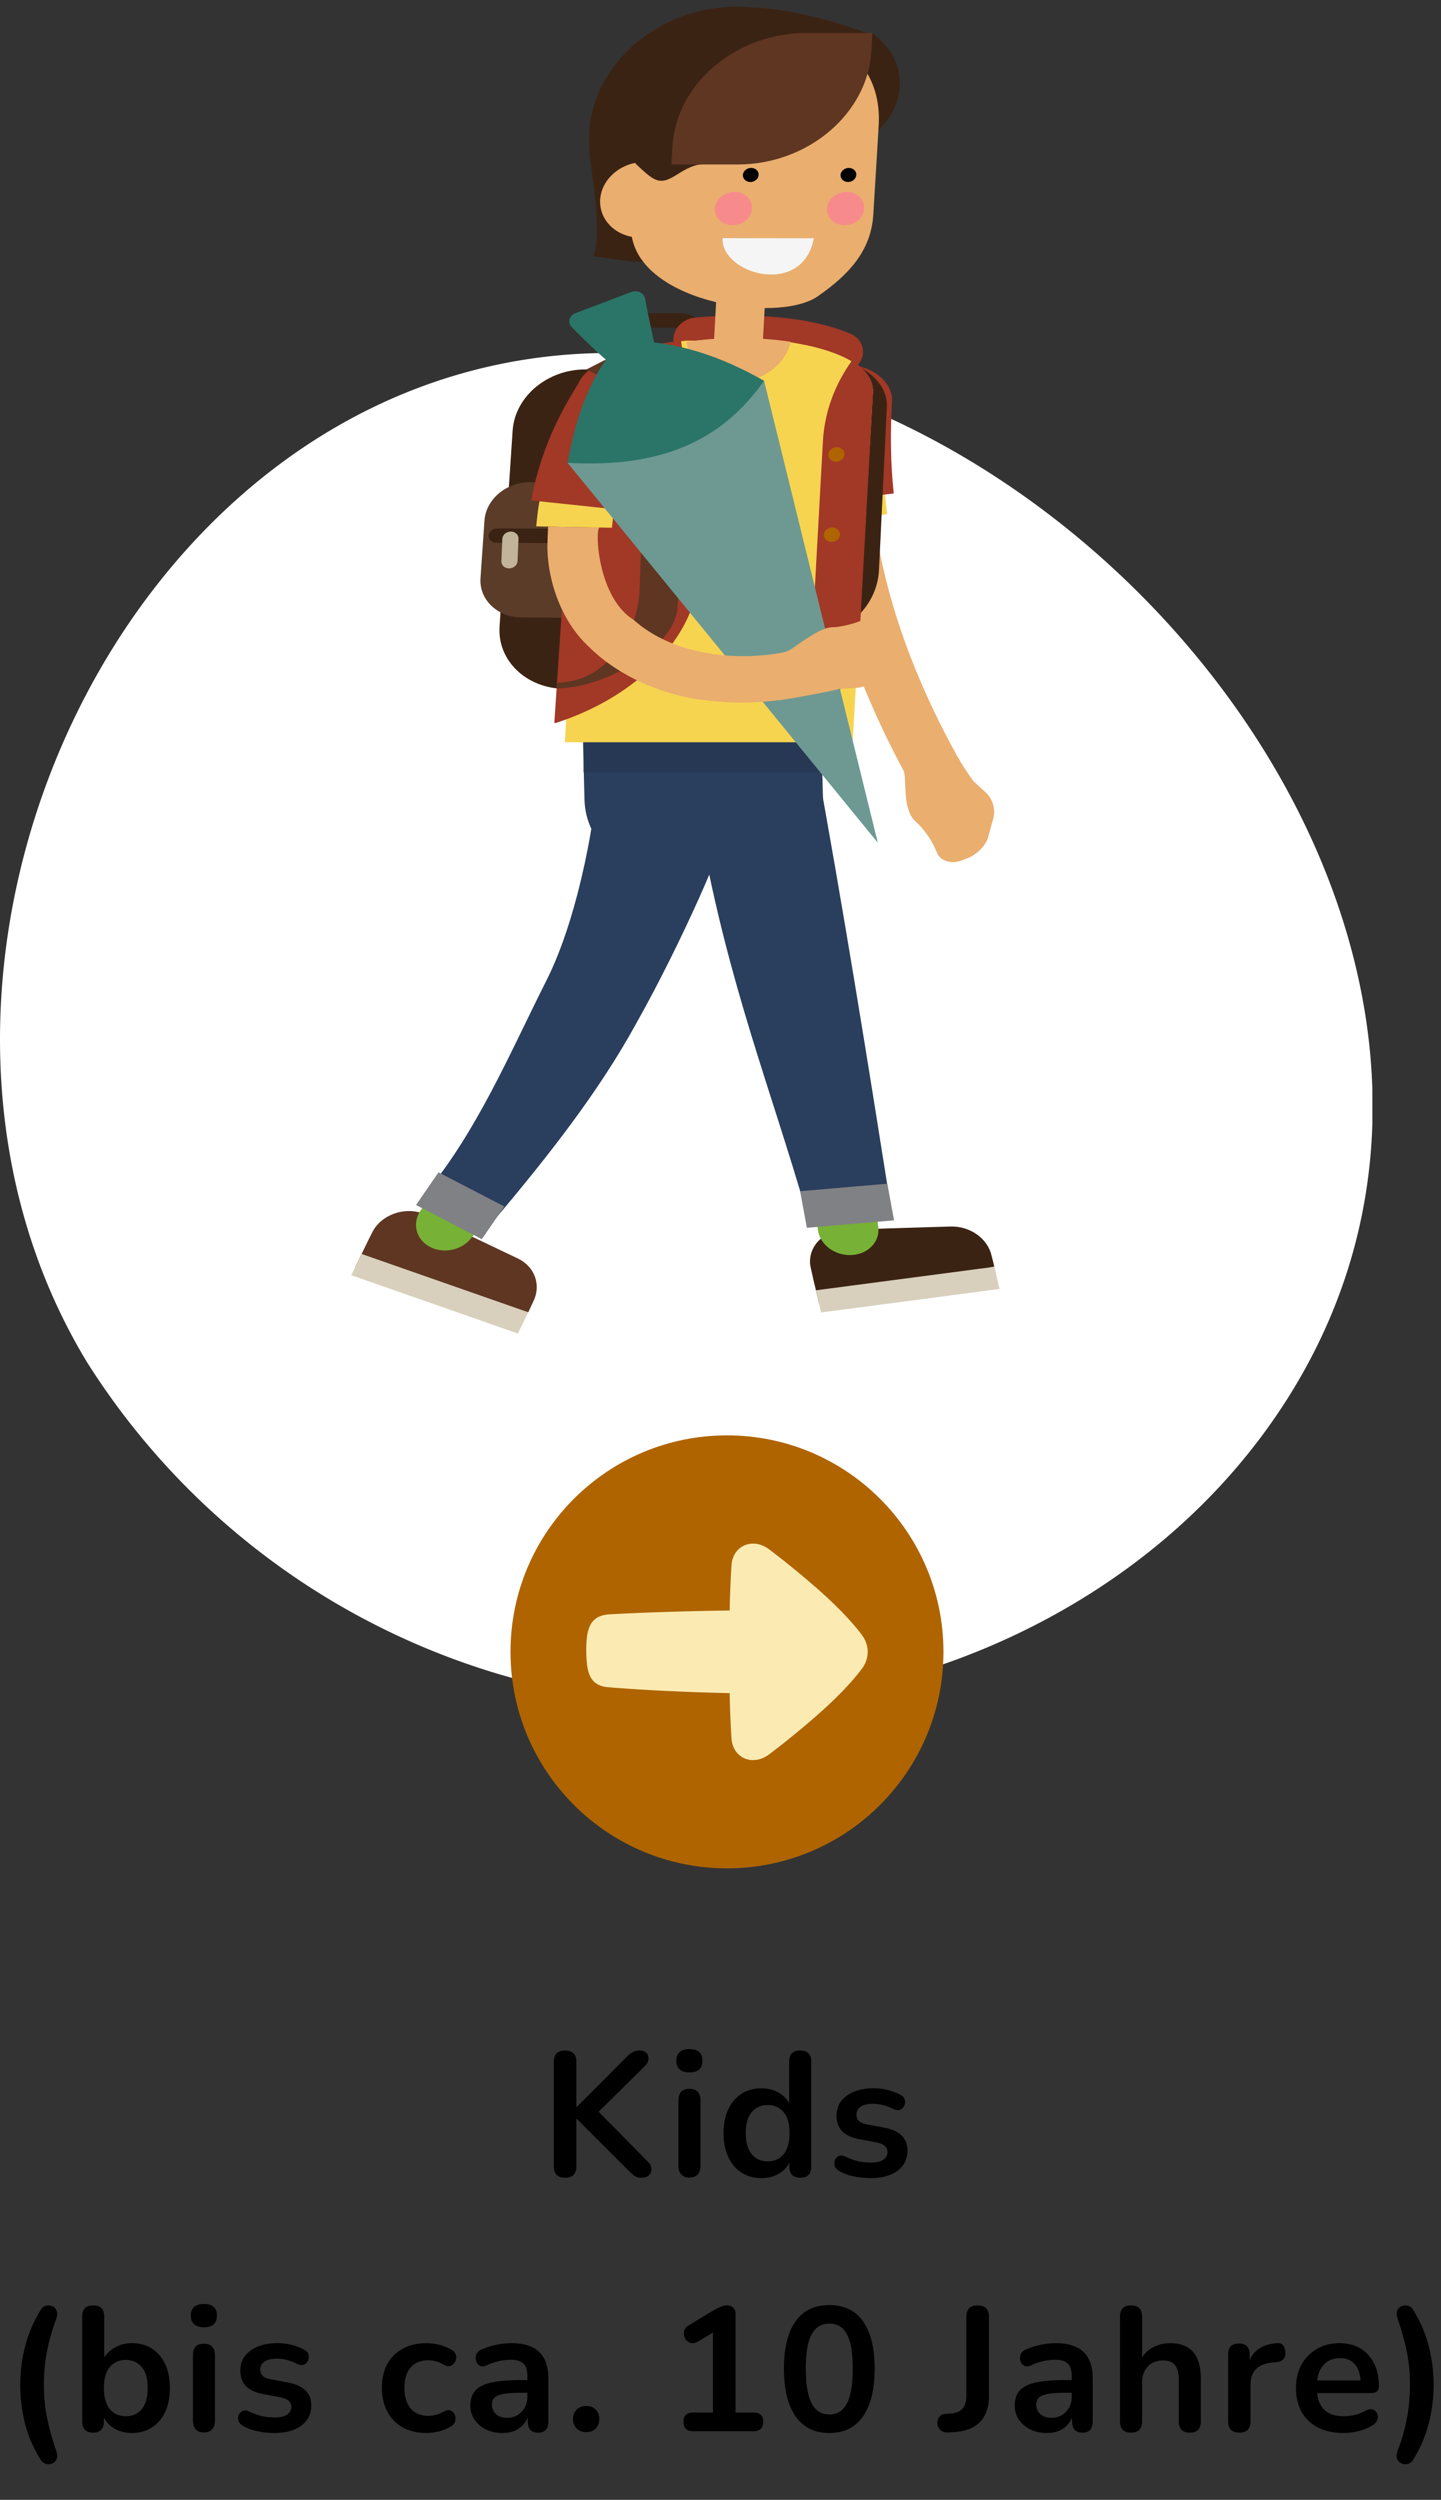 <svg width="147" height="255" viewBox="0 0 147 255" fill="none" xmlns="http://www.w3.org/2000/svg">
    <rect x="0" y="0" width="147" height="255" fill="#333333" stroke="none"/>
    <g clip-path="url(#pzrqvsldba)">
        <path d="M8.88 138.957a74.969 74.969 0 0 0 59.296 34.814c24.043 1.317 48.896-9.758 62.301-29.783 28.939-43.154-12.831-100.323-59.43-107.313C16.985 28.571-17.086 96.14 8.88 138.957z" fill="#fff"/>
    </g>
    <path d="M74.16 190.583c-12.195 0-22.082-9.887-22.082-22.083 0-12.196 9.886-22.083 22.083-22.083 12.196 0 22.083 9.887 22.083 22.083 0 12.196-9.887 22.083-22.083 22.083z" fill="#AF6400"/>
    <path d="M78.468 158.049c-1.679-1.263-3.714-.397-3.847 1.628-.077 1.181-.145 2.69-.187 4.603-5.075.067-9.872.256-12.29.396-1.556.09-2.147 1.002-2.284 2.47a13 13 0 0 0-.054 1.208c0 .496.026.937.066 1.324.145 1.404.658 2.295 2.143 2.426 2.403.211 7.253.502 12.418.605.042 1.918.111 3.43.188 4.614.133 2.025 2.169 2.892 3.848 1.628a87.948 87.948 0 0 0 4.33-3.503c2.703-2.317 4.248-4.055 5.116-5.212.8-1.067.8-2.404 0-3.471-.869-1.157-2.413-2.895-5.117-5.212a87.522 87.522 0 0 0-4.33-3.504z" fill="#FBEBB3"/>
    <path d="M57.65 222.144c-.769 0-1.153-.396-1.153-1.188v-10.62c0-.78.384-1.17 1.152-1.17.768 0 1.152.39 1.152 1.17v4.59h.036l5.166-5.184c.192-.192.384-.336.576-.432.192-.096.408-.144.648-.144.348 0 .594.09.738.27a.75.75 0 0 1 .18.63c-.024.24-.138.462-.342.666l-4.734 4.68 4.986 5.058c.252.24.384.492.396.756a.847.847 0 0 1-.252.666c-.168.168-.42.252-.756.252-.288 0-.522-.06-.702-.18a4.967 4.967 0 0 1-.594-.522l-5.31-5.31h-.036v4.824c0 .792-.384 1.188-1.152 1.188zm12.675-10.746c-.42 0-.75-.102-.99-.306-.228-.216-.342-.51-.342-.882 0-.384.114-.678.342-.882.24-.204.57-.306.99-.306.888 0 1.332.396 1.332 1.188 0 .792-.444 1.188-1.332 1.188zm0 10.728c-.36 0-.636-.108-.828-.324-.192-.216-.288-.516-.288-.9v-6.606c0-.816.372-1.224 1.116-1.224.756 0 1.134.408 1.134 1.224v6.606c0 .384-.096.684-.288.9-.192.216-.474.324-.846.324zm7.356.054c-.768 0-1.446-.186-2.034-.558-.576-.372-1.026-.9-1.35-1.584-.324-.696-.486-1.512-.486-2.448 0-.948.162-1.758.486-2.43.324-.684.774-1.212 1.35-1.584.588-.372 1.266-.558 2.034-.558.624 0 1.188.138 1.692.414.504.276.882.642 1.134 1.098v-4.23c0-.756.372-1.134 1.116-1.134.756 0 1.134.378 1.134 1.134v10.692c0 .768-.372 1.152-1.116 1.152-.744 0-1.116-.384-1.116-1.152v-.378a2.83 2.83 0 0 1-1.134 1.152c-.504.276-1.074.414-1.71.414zm.63-1.71c.672 0 1.212-.24 1.62-.72.408-.492.612-1.212.612-2.16 0-.96-.204-1.674-.612-2.142-.408-.48-.948-.72-1.62-.72-.672 0-1.212.24-1.62.72-.408.468-.612 1.182-.612 2.142 0 .948.204 1.668.612 2.16.408.48.948.72 1.62.72zm10.5 1.71a8.901 8.901 0 0 1-1.637-.162 4.847 4.847 0 0 1-1.548-.558c-.252-.144-.408-.318-.468-.522a.908.908 0 0 1 .018-.594.786.786 0 0 1 .396-.414c.192-.084.414-.066.666.054.48.228.93.39 1.35.486.42.084.834.126 1.242.126.576 0 1.002-.096 1.278-.288.288-.204.432-.468.432-.792 0-.504-.372-.828-1.116-.972l-1.8-.342c-1.524-.288-2.286-1.08-2.286-2.376 0-.576.156-1.074.468-1.494.324-.42.768-.744 1.332-.972.564-.228 1.212-.342 1.944-.342 1.056 0 1.998.234 2.826.702.228.12.36.288.396.504a.854.854 0 0 1-.072.594.786.786 0 0 1-.414.396c-.192.072-.414.048-.666-.072a4.844 4.844 0 0 0-1.08-.414 4.004 4.004 0 0 0-.972-.126c-.588 0-1.026.102-1.314.306a.96.96 0 0 0-.414.81c0 .528.342.852 1.026.972l1.8.342c.78.144 1.368.408 1.764.792.408.384.612.9.612 1.548 0 .876-.342 1.566-1.026 2.07-.684.492-1.596.738-2.736.738zm-84.64 28.754a13.014 13.014 0 0 1-1.62-3.708 16.411 16.411 0 0 1-.485-3.96c0-1.332.168-2.646.504-3.942a13.26 13.26 0 0 1 1.602-3.726c.132-.216.306-.348.522-.396a.937.937 0 0 1 .63.036c.204.084.354.24.45.468.096.216.084.492-.036.828a20.786 20.786 0 0 0-.954 3.366 17.915 17.915 0 0 0-.306 3.366c0 1.164.108 2.286.324 3.366.216 1.068.528 2.19.936 3.366.12.336.132.612.036.828a.823.823 0 0 1-.45.468.937.937 0 0 1-.63.036c-.216-.048-.39-.18-.522-.396zm9.292-2.754c-.648 0-1.224-.138-1.728-.414a2.83 2.83 0 0 1-1.134-1.152v.378c0 .768-.366 1.152-1.098 1.152-.744 0-1.116-.384-1.116-1.152V236.3c0-.756.372-1.134 1.116-1.134.756 0 1.134.378 1.134 1.134v4.194a2.854 2.854 0 0 1 1.134-1.062 3.464 3.464 0 0 1 1.692-.414c.78 0 1.458.186 2.034.558.576.372 1.026.9 1.35 1.584.324.672.486 1.482.486 2.43 0 .936-.162 1.752-.486 2.448-.324.684-.78 1.212-1.368 1.584-.576.372-1.248.558-2.016.558zm-.63-1.71c.672 0 1.212-.24 1.62-.72.408-.492.612-1.212.612-2.16 0-.96-.204-1.674-.612-2.142-.408-.48-.948-.72-1.62-.72-.672 0-1.212.24-1.62.72-.408.468-.612 1.182-.612 2.142 0 .948.204 1.668.612 2.16.408.48.948.72 1.62.72zm7.963-9.072c-.42 0-.75-.102-.99-.306-.228-.216-.342-.51-.342-.882 0-.384.114-.678.342-.882.24-.204.57-.306.99-.306.888 0 1.332.396 1.332 1.188 0 .792-.444 1.188-1.332 1.188zm0 10.728c-.36 0-.636-.108-.828-.324-.192-.216-.288-.516-.288-.9v-6.606c0-.816.372-1.224 1.116-1.224.756 0 1.134.408 1.134 1.224v6.606c0 .384-.096.684-.288.9-.192.216-.474.324-.846.324zm7.194.054a8.901 8.901 0 0 1-1.638-.162 4.847 4.847 0 0 1-1.548-.558c-.252-.144-.408-.318-.468-.522a.908.908 0 0 1 .018-.594.786.786 0 0 1 .396-.414c.192-.084.414-.066.666.054.48.228.93.39 1.35.486.42.084.834.126 1.242.126.576 0 1.002-.096 1.278-.288.288-.204.432-.468.432-.792 0-.504-.372-.828-1.116-.972l-1.8-.342c-1.524-.288-2.286-1.08-2.286-2.376 0-.576.156-1.074.468-1.494.324-.42.768-.744 1.332-.972.564-.228 1.212-.342 1.944-.342 1.056 0 1.998.234 2.826.702.228.12.36.288.396.504a.854.854 0 0 1-.072.594.786.786 0 0 1-.414.396c-.192.072-.414.048-.666-.072a4.844 4.844 0 0 0-1.08-.414 4.004 4.004 0 0 0-.972-.126c-.588 0-1.026.102-1.314.306a.96.96 0 0 0-.414.81c0 .528.342.852 1.026.972l1.8.342c.78.144 1.368.408 1.764.792.408.384.612.9.612 1.548 0 .876-.342 1.566-1.026 2.07-.684.492-1.596.738-2.736.738zm15.521 0c-.924 0-1.728-.186-2.412-.558a3.961 3.961 0 0 1-1.584-1.62c-.372-.696-.558-1.512-.558-2.448 0-.936.186-1.74.558-2.412.372-.684.9-1.206 1.584-1.566.684-.372 1.488-.558 2.412-.558.396 0 .822.054 1.278.162.468.108.906.288 1.314.54.24.144.378.33.414.558a.876.876 0 0 1-.09.63.845.845 0 0 1-.45.414c-.192.084-.414.054-.666-.09-.552-.312-1.086-.468-1.602-.468-.78 0-1.386.246-1.818.738-.42.48-.63 1.17-.63 2.07 0 .888.21 1.59.63 2.106.432.504 1.038.756 1.818.756.516 0 1.05-.15 1.602-.45.252-.144.474-.174.666-.09.192.084.33.228.414.432.084.192.102.402.054.63-.048.216-.186.396-.414.54-.396.24-.816.414-1.26.522a5.338 5.338 0 0 1-1.26.162zm7.768 0c-.636 0-1.206-.12-1.71-.36a3.1 3.1 0 0 1-1.17-1.008 2.532 2.532 0 0 1-.414-1.422c0-.648.168-1.158.504-1.53.336-.384.882-.66 1.638-.828.756-.168 1.77-.252 3.042-.252h.63v-.378c0-.6-.132-1.032-.396-1.296s-.708-.396-1.332-.396c-.348 0-.726.042-1.134.126a6.043 6.043 0 0 0-1.26.432c-.288.132-.528.15-.72.054a.843.843 0 0 1-.396-.486 1.114 1.114 0 0 1 .036-.684c.096-.228.282-.396.558-.504a8.171 8.171 0 0 1 1.584-.486 7.74 7.74 0 0 1 1.404-.144c1.284 0 2.238.3 2.862.9.624.588.936 1.506.936 2.754v4.32c0 .768-.348 1.152-1.044 1.152-.708 0-1.062-.384-1.062-1.152v-.396a2.508 2.508 0 0 1-.972 1.17c-.444.276-.972.414-1.584.414zm.468-1.548c.588 0 1.074-.204 1.458-.612.396-.408.594-.924.594-1.548v-.396h-.612c-1.128 0-1.914.09-2.358.27-.432.168-.648.48-.648.936 0 .396.138.72.414.972.276.252.66.378 1.152.378zm8.058 1.458c-.408 0-.738-.126-.99-.378-.24-.252-.36-.576-.36-.972 0-.384.12-.696.36-.936.252-.252.582-.378.99-.378.42 0 .744.126.972.378.24.24.36.552.36.936 0 .396-.12.72-.36.972-.228.252-.552.378-.972.378zm10.91-.09c-.66 0-.99-.324-.99-.972 0-.624.33-.936.99-.936h2.015v-8.154l-1.53.918c-.288.168-.552.21-.792.126a.96.96 0 0 1-.522-.45 1.012 1.012 0 0 1-.108-.702c.048-.264.216-.48.504-.648l2.484-1.494c.24-.144.48-.264.72-.36.24-.108.462-.162.666-.162.252 0 .462.072.63.216.168.132.252.354.252.666v10.044h1.836c.66 0 .99.312.99.936 0 .648-.33.972-.99.972h-6.156zm13.884.18c-1.5 0-2.646-.564-3.438-1.692-.792-1.14-1.188-2.76-1.188-4.86 0-2.124.396-3.738 1.188-4.842.792-1.104 1.938-1.656 3.438-1.656 1.512 0 2.658.552 3.438 1.656.792 1.104 1.188 2.712 1.188 4.824 0 2.112-.396 3.738-1.188 4.878-.792 1.128-1.938 1.692-3.438 1.692zm0-1.89c.816 0 1.416-.378 1.8-1.134.396-.756.594-1.938.594-3.546 0-1.608-.198-2.772-.594-3.492-.384-.732-.984-1.098-1.8-1.098-.804 0-1.404.366-1.8 1.098-.396.72-.594 1.884-.594 3.492s.198 2.79.594 3.546c.396.756.996 1.134 1.8 1.134zm12.108 1.836c-.336.012-.6-.078-.792-.27a1 1 0 0 1-.288-.738c0-.228.072-.426.216-.594.132-.18.33-.276.594-.288l.54-.036c1.068-.072 1.602-.66 1.602-1.764v-8.1c0-.78.384-1.17 1.152-1.17.768 0 1.152.39 1.152 1.17v8.082c0 1.128-.3 2.004-.9 2.628-.6.624-1.488.972-2.664 1.044l-.612.036zm10.103.054c-.636 0-1.206-.12-1.71-.36a3.1 3.1 0 0 1-1.17-1.008 2.532 2.532 0 0 1-.414-1.422c0-.648.168-1.158.504-1.53.336-.384.882-.66 1.638-.828.756-.168 1.77-.252 3.042-.252h.63v-.378c0-.6-.132-1.032-.396-1.296s-.708-.396-1.332-.396c-.348 0-.726.042-1.134.126a6.043 6.043 0 0 0-1.26.432c-.288.132-.528.15-.72.054a.843.843 0 0 1-.396-.486 1.114 1.114 0 0 1 .036-.684c.096-.228.282-.396.558-.504a8.171 8.171 0 0 1 1.584-.486 7.74 7.74 0 0 1 1.404-.144c1.284 0 2.238.3 2.862.9.624.588.936 1.506.936 2.754v4.32c0 .768-.348 1.152-1.044 1.152-.708 0-1.062-.384-1.062-1.152v-.396a2.508 2.508 0 0 1-.972 1.17c-.444.276-.972.414-1.584.414zm.468-1.548c.588 0 1.074-.204 1.458-.612.396-.408.594-.924.594-1.548v-.396h-.612c-1.128 0-1.914.09-2.358.27-.432.168-.648.48-.648.936 0 .396.138.72.414.972.276.252.66.378 1.152.378zm8.094 1.512c-.744 0-1.116-.384-1.116-1.152V236.3c0-.756.372-1.134 1.116-1.134.756 0 1.134.378 1.134 1.134v4.176c.3-.48.702-.84 1.206-1.08a3.69 3.69 0 0 1 1.674-.378c2.076 0 3.114 1.206 3.114 3.618v4.356c0 .768-.372 1.152-1.116 1.152-.756 0-1.134-.384-1.134-1.152v-4.248c0-.684-.132-1.182-.396-1.494-.252-.312-.648-.468-1.188-.468-.66 0-1.188.21-1.584.63-.384.408-.576.954-.576 1.638v3.942c0 .768-.378 1.152-1.134 1.152zm11.065 0c-.768 0-1.152-.384-1.152-1.152v-6.804c0-.756.366-1.134 1.098-1.134.732 0 1.098.378 1.098 1.134v.558c.432-1.032 1.356-1.608 2.772-1.728.516-.06.804.234.864.882.06.636-.252.99-.936 1.062l-.396.036c-1.476.144-2.214.9-2.214 2.268v3.726c0 .768-.378 1.152-1.134 1.152zm10.594.036c-.996 0-1.854-.186-2.574-.558a4.024 4.024 0 0 1-1.674-1.584c-.384-.684-.576-1.494-.576-2.43 0-.912.186-1.71.558-2.394a4.186 4.186 0 0 1 1.566-1.602c.672-.396 1.434-.594 2.286-.594 1.248 0 2.232.396 2.952 1.188.732.792 1.098 1.872 1.098 3.24 0 .444-.288.666-.864.666h-5.436c.168 1.572 1.068 2.358 2.7 2.358.312 0 .66-.036 1.044-.108a4.026 4.026 0 0 0 1.116-.414c.312-.18.576-.234.792-.162.216.06.366.186.45.378.096.192.108.408.036.648-.06.228-.228.426-.504.594-.42.264-.906.462-1.458.594-.54.12-1.044.18-1.512.18zm-.324-7.632c-.66 0-1.194.204-1.602.612-.408.408-.654.96-.738 1.656h4.428c-.048-.732-.252-1.29-.612-1.674-.348-.396-.84-.594-1.476-.594zm7.435 10.386a.813.813 0 0 1-.54.396.881.881 0 0 1-.63-.054.827.827 0 0 1-.45-.45c-.084-.216-.066-.492.054-.828a18.606 18.606 0 0 0 1.26-6.732 16.95 16.95 0 0 0-.324-3.366 25.052 25.052 0 0 0-.936-3.366c-.12-.336-.132-.612-.036-.828a.823.823 0 0 1 .45-.468.946.946 0 0 1 .63-.036c.216.048.39.18.522.396a13.008 13.008 0 0 1 1.602 3.708c.336 1.308.504 2.628.504 3.96 0 1.332-.168 2.652-.504 3.96a13.305 13.305 0 0 1-1.602 3.708z" fill="#000"/>
    <g clip-path="url(#65iherjfyb)">
        <path d="m100.626 80.897-1.22-1.117c-.233-.22-.818-1.112-1.397-2.016a4.557 4.557 0 0 0-.326-.575c-4.803-8.648-8.102-17.92-8.872-27.516l-5.572.57s.53 7.147 2.87 14.25c1.87 6.009 4.832 11.864 6.113 14.202.123.647.074.882.19 2.498.056.794.296 1.96.918 2.536l.246.23c.628.586 1.41 1.675 1.736 2.42l.314.69c.345.756 1.422 1.085 2.401.729l.585-.214c.98-.356 1.952-1.325 2.174-2.136l.56-2.032c.228-.81-.093-1.933-.72-2.513v-.006z" fill="#EAAE6E"/>
        <path d="m90.258 50.303-8.189.909.265 2.36 8.164-1.128-.24-2.141z" fill="#F7D450"/>
        <path d="M81.177 51.458c-.375-3.461-.394-6.966-.21-10.46.204-2.285 2.611-4.004 5.363-3.845 2.752.158 4.846 1.895 4.655 3.883-.16 3.11-.148 6.221.19 9.305l-9.998 1.117z" fill="#A23826"/>
        <path d="m101.432 129.198-17.866 3.829-.603-2.558s-.302-1.32-.314-1.446c-.21-1.9 1.366-3.505 3.527-3.582l10.756-.328c2.025-.072 3.817 1.226 4.217 2.952l.283 1.128v.005z" fill="#3B2314"/>
        <path d="m83.763 133.881 18.205-2.399-.53-2.262-18.205 2.399.53 2.262z" fill="#D8D0BC"/>
        <path d="M83.444 125.474c.197 1.495 1.736 2.64 3.435 2.547 1.7-.088 2.912-1.375 2.715-2.87l-.905-6.802c-.197-1.496-1.736-2.64-3.435-2.547-1.7.087-2.913 1.374-2.715 2.87l.905 6.802z" fill="#77B136"/>
        <path d="M90.88 123.163c-2.4-15.182-4.9-30.737-7.714-46.105l-.148-.816-8.656.34-2.85 8.357c2.844 15.56 7.061 25.972 10.725 38.634l8.643-.41z" fill="#2A3E5E"/>
        <path d="m53.886 133.859-17.658-4.595 1.195-2.454s.622-1.265.696-1.374c1.083-1.72 3.49-2.399 5.368-1.517l9.321 4.447c1.761.827 2.414 2.727 1.601 4.381l-.517 1.112h-.006z" fill="#5E3622"/>
        <path d="m35.834 130.08 16.998 5.948 1.053-2.169-16.998-5.948-1.053 2.169z" fill="#D8D0BC"/>
        <path d="M43.025 123.311c-1.004 1.276-.69 2.979.702 3.806 1.391.827 3.33.466 4.334-.81l4.562-5.795c1.004-1.276.69-2.98-.702-3.807-1.391-.827-3.33-.465-4.334.811l-4.562 5.795z" fill="#77B136"/>
        <path d="M50.61 124.241c5.3-6.309 10.466-12.848 14.296-19.848 4.66-8.276 9.198-18.726 9.48-20.807l-3.527-8.013-8.311.63-1.7 3.774c.068 1.736-1.526 13.079-5.196 20.221-3.638 7.229-7.03 15.302-12.356 21.656l7.32 2.398-.006-.011z" fill="#2A3E5E"/>
        <path d="M65.977 33.483c.123-.038.258-.06.394-.06h2.936c.653 0 1.151.47 1.12 1.046l-.196 3.63h-5.295l.197-3.625c.025-.449.363-.849.844-.991zm-.468-1.391c-1.12.345-1.964 1.281-2.026 2.382l-.277 5.1h8.588l.278-5.105c.073-1.391-1.133-2.525-2.69-2.52h-2.938c-.326 0-.646.055-.942.143h.007z" fill="#3B2314"/>
        <path d="M68.347 37.766c3.897.038 6.864 2.886 6.63 6.364l-1.336 19.986c-.234 3.478-3.577 6.265-7.474 6.232l-8.576-.082c-3.897-.038-6.865-2.886-6.63-6.364l1.335-19.985c.234-3.478 3.577-6.266 7.474-6.233l8.577.082z" fill="#3B2314"/>
        <path d="M59.5 49.23c2.444.021 4.31 1.812 4.168 3.998l-.406 5.887c-.148 2.186-2.247 3.938-4.692 3.916l-5.387-.049c-2.45-.022-4.31-1.813-4.168-3.998l.407-5.882c.148-2.186 2.247-3.938 4.691-3.916l5.387.049v-.006z" fill="#5A3C28"/>
        <path d="M50.622 55.369c-.456-.005-.8-.34-.77-.745.031-.405.425-.728.88-.723l10.806.06c.455.006.8.34.77.745-.032.406-.425.729-.881.723l-10.805-.06z" fill="#3B2314"/>
        <path d="M52.795 57.236c-.018.406-.4.74-.856.745-.455 0-.812-.323-.794-.728l.099-2.284c.018-.405.4-.74.855-.745.456 0 .813.323.795.729l-.099 2.283z" fill="#C1B49A"/>
        <path d="m82.31 125.244 8.897-.761-.69-3.741-8.896.767.69 3.735zM42.44 122.916l6.711 3.489 2.296-3.335-6.716-3.484-2.29 3.33z" fill="#808184"/>
        <path d="m83.56 65.797.16 6.435.198 7.86.197 7.865-16.075.975c-4.544.273-8.312-3.024-8.416-7.367l-.357-14.295 24.294-1.473z" fill="#2A3E5E"/>
        <path d="M59.667 75.289H83.75l-.203 3.483H59.47l.197-3.483z" fill="#222D45" style="mix-blend-mode:multiply" opacity=".33"/>
        <path d="M82.902 64.707h-4.316c3.558 0 6.588-2.936 6.76-6.561l.813-16.782c.11-2.29-.942-4.3-2.63-5.477 4.076.942 7.075 2.82 6.94 5.647l-.801 16.606c-.173 3.62-3.202 6.561-6.76 6.561l-.006.006z" fill="#3B2314"/>
        <path d="M85.524 38.117c.905 0 1.798-.46 2.247-1.244.61-1.073.154-2.344-1.022-2.837-5.436-2.278-12.849-1.911-15.785-1.648-1.324.12-2.34 1.166-2.272 2.344.067 1.177 1.194 2.026 2.518 1.911 2.542-.23 8.933-.564 13.317 1.276.314.132.652.198.984.198h.013z" fill="#A23826"/>
        <path d="M60.534 26.15c1.065-2.794-.566-10.062-.443-11.7l.012-.027c-.006-.296-.019-.591 0-.893C60.497 6.432 67.263.676 75.217.676c.536 0 1.066.027 1.583.082 4.235.203 8.662 1.506 12.19 2.804L68.193 25.388c-.973 1.019-2.481 1.506-3.959 1.27l-3.7-.514v.005z" fill="#3B2314"/>
        <path d="m89.39 13.481-9.592 8.226-.782-.723c-2.795-2.563-2.604-6.769.42-9.387l9.591-8.232.782.718c2.795 2.568 2.61 6.77-.419 9.393v.005z" fill="#3B2314"/>
        <path d="m86.977 75.716 2.068-35.66c.167-2.909-4.217-4.673-9.647-5.308h-9.457c-5.497.635-10.084 2.405-10.25 5.307l-2.069 35.66h29.36-.005z" fill="#F7D450"/>
        <path d="m78.123 29.331-.375 6.841c-.068 1.233-1.244 2.23-2.617 2.23-1.379 0-2.438-.997-2.37-2.23l.375-6.84h4.993-.006z" fill="#EAAE6E"/>
        <path d="M64.813 15.644c-.13 2.191-.308 5.154-.431 7.175-.474 7.887 14.806 10.34 19.024 7.416 3.146-2.18 5.454-4.628 5.682-8.336l.548-9.037c.13-2.114-.307-3.889-1.139-5.334L64.82 15.65l-.006-.006z" fill="#EAAE6E"/>
        <path d="M85.745 17.846c-.024.395.32.718.764.718.443 0 .825-.323.843-.718.025-.4-.32-.717-.763-.717s-.819.323-.844.717zM75.784 17.846c-.024.395.32.718.764.718.443 0 .825-.323.843-.718.025-.4-.32-.717-.763-.717s-.825.323-.844.717z" fill="#000"/>
        <path d="M65.761 16.52c-2.388 0-4.42 1.731-4.537 3.862-.117 2.13 1.724 3.861 4.113 3.861l.424-7.722zM80.66 34.863c-3.349-.504-7.215-.504-10.62 0 .265 2.312 2.383 4.086 5.085 4.086 2.703 0 5.012-1.774 5.535-4.086z" fill="#EAAE6E"/>
        <path d="m82.365 73.772 1.583-28.77c.166-2.997 1.23-5.796 2.949-8.205 1.397.849 2.222 1.933 2.154 3.253l-1.348 24.449c-.203 3.719-2.266 7.043-5.338 9.273z" fill="#A23826"/>
        <path d="M76.72 21.275c-.049.936-.942 1.692-1.988 1.692-1.047 0-1.853-.756-1.804-1.692.05-.931.942-1.693 1.989-1.693 1.046 0 1.853.756 1.803 1.693z" fill="#F78B8B"/>
        <path d="m69.467 34.754 2.457 15.686-.517 7.782c-.462 6.94-6.514 12.904-14.788 15.55-.025-.028-.044-.055-.068-.077l2.253-33.755c.179-2.733 4.852-4.463 10.663-5.192v.006z" fill="#A23826"/>
        <path d="M88.153 21.275c-.05.936-.942 1.692-1.989 1.692-1.046 0-1.853-.756-1.803-1.692.049-.931.941-1.693 1.988-1.693 1.047 0 1.853.756 1.804 1.693z" fill="#F78B8B"/>
        <path d="M84.49 46.36c-.024.404.333.739.788.739.456 0 .844-.33.869-.74.024-.405-.333-.74-.788-.74-.456 0-.844.33-.868.74zM84.034 54.542c-.024.405.333.74.788.74.456 0 .844-.33.868-.74.025-.41-.332-.74-.787-.74-.456 0-.844.33-.869.74z" fill="#AF6400"/>
        <path d="M59.79 37.695c2.709 1.221 6.243 3.401 6.076 6.04l-.64 16.848c-.252 3.916-3.324 9.053-8.447 9.053v.581c5.116 0 12.08-4.305 12.332-8.22l1.164-18.14c.233-3.665-3.91-6.765-8.546-7.137l-1.94.98v-.005z" fill="#5E3622"/>
        <path d="m62.702 51.809-7.634-.838c-.191.887-.271 1.807-.37 2.722l7.727.142c.074-.674.123-1.342.277-2.021v-.005z" fill="#F7D450"/>
        <path d="M54.193 51.047c.733-4.025 2.23-7.755 4.458-11.353.332-.548.418-.806.917-1.167 1.693-1.221 6.483 6.408 6.144 7.076-1.04 2.06-1.816 4.283-2.191 6.43l-9.328-.986z" fill="#A23826"/>
        <path d="M57.9 47.214c.96-5.593 3.029-10.199 5.651-12.466 5.707-.022 10.276 1.78 14.394 4.091l-.314 4.924-10.053 5.652-5.615-.542-4.057-1.66h-.007z" fill="#2A7567"/>
        <path d="m57.9 47.213 31.65 38.755L77.945 38.84c-4.235 6.014-10.318 8.916-20.04 8.374H57.9z" fill="#6D9992"/>
        <path d="M82.342 65.101c-2.124 1.37-1.447 1.326-3.823 1.676-5.166.58-10.46-.487-13.877-3.549-3.719-2.284-3.984-9.398-3.466-9.415l-5.258-.093s-.056.959-.062 1.49c-.148 2.92.9 7.744 4.31 10.855 3.257 3.188 7.948 4.946 11.716 5.362 3.786.482 6.624.099 7.388.011 3.115-.454 0 .006 0 .006.018.082 5.707-.942 6.273-1.162l1.983-.131c1.003-.131 2.333-.876 2.875-1.638a81.5 81.5 0 0 0 1.25-1.999c.48-.788.406-2.015-.13-2.75l-.314-.437c-.529-.734-1.563-.997-2.308-.58l-.69.383c-.75.421-2.112.744-2.949.837l-.332.017c-.85 0-1.884.674-2.586 1.117z" fill="#EAAE6E"/>
        <path d="m71.819 10.962-.314 5.8c-2.192.285-3.22 2.322-4.808 1.473-1.053-.564-2.426-2.284-3.344-2.782l8.466-4.497v.006z" fill="#3B2314"/>
        <path d="M75.243 16.778h-6.748l.099-1.796c.35-6.42 6.47-11.617 13.661-11.617h6.742l-.099 1.797c-.35 6.413-6.464 11.616-13.655 11.616z" fill="#5E3622"/>
        <path d="M62.597 37.317c-1.047-.74-3.078-2.739-4.267-3.938-.461-.46-.27-1.189.364-1.43 1.502-.57 4.001-1.522 5.72-2.169.609-.23 1.298.115 1.397.701.246 1.424.59 2.865.855 4.201.105.526.862 1.78.265 1.824-.72.055-2.74-.64-2.98-.526" fill="#2A7567"/>
        <path d="M83.024 24.309c-1.17 6.112-9.53 3.593-9.309-.017l9.31.017z" fill="#F5F5F5"/>
    </g>
    <defs>
        <clipPath id="pzrqvsldba">
            <path fill="#fff" transform="translate(0 36)" d="M0 0h140v140H0z"/>
        </clipPath>
        <clipPath id="65iherjfyb">
            <path fill="#fff" transform="translate(35.834 .676)" d="M0 0h67.234v135.352H0z"/>
        </clipPath>
    </defs>
</svg>
